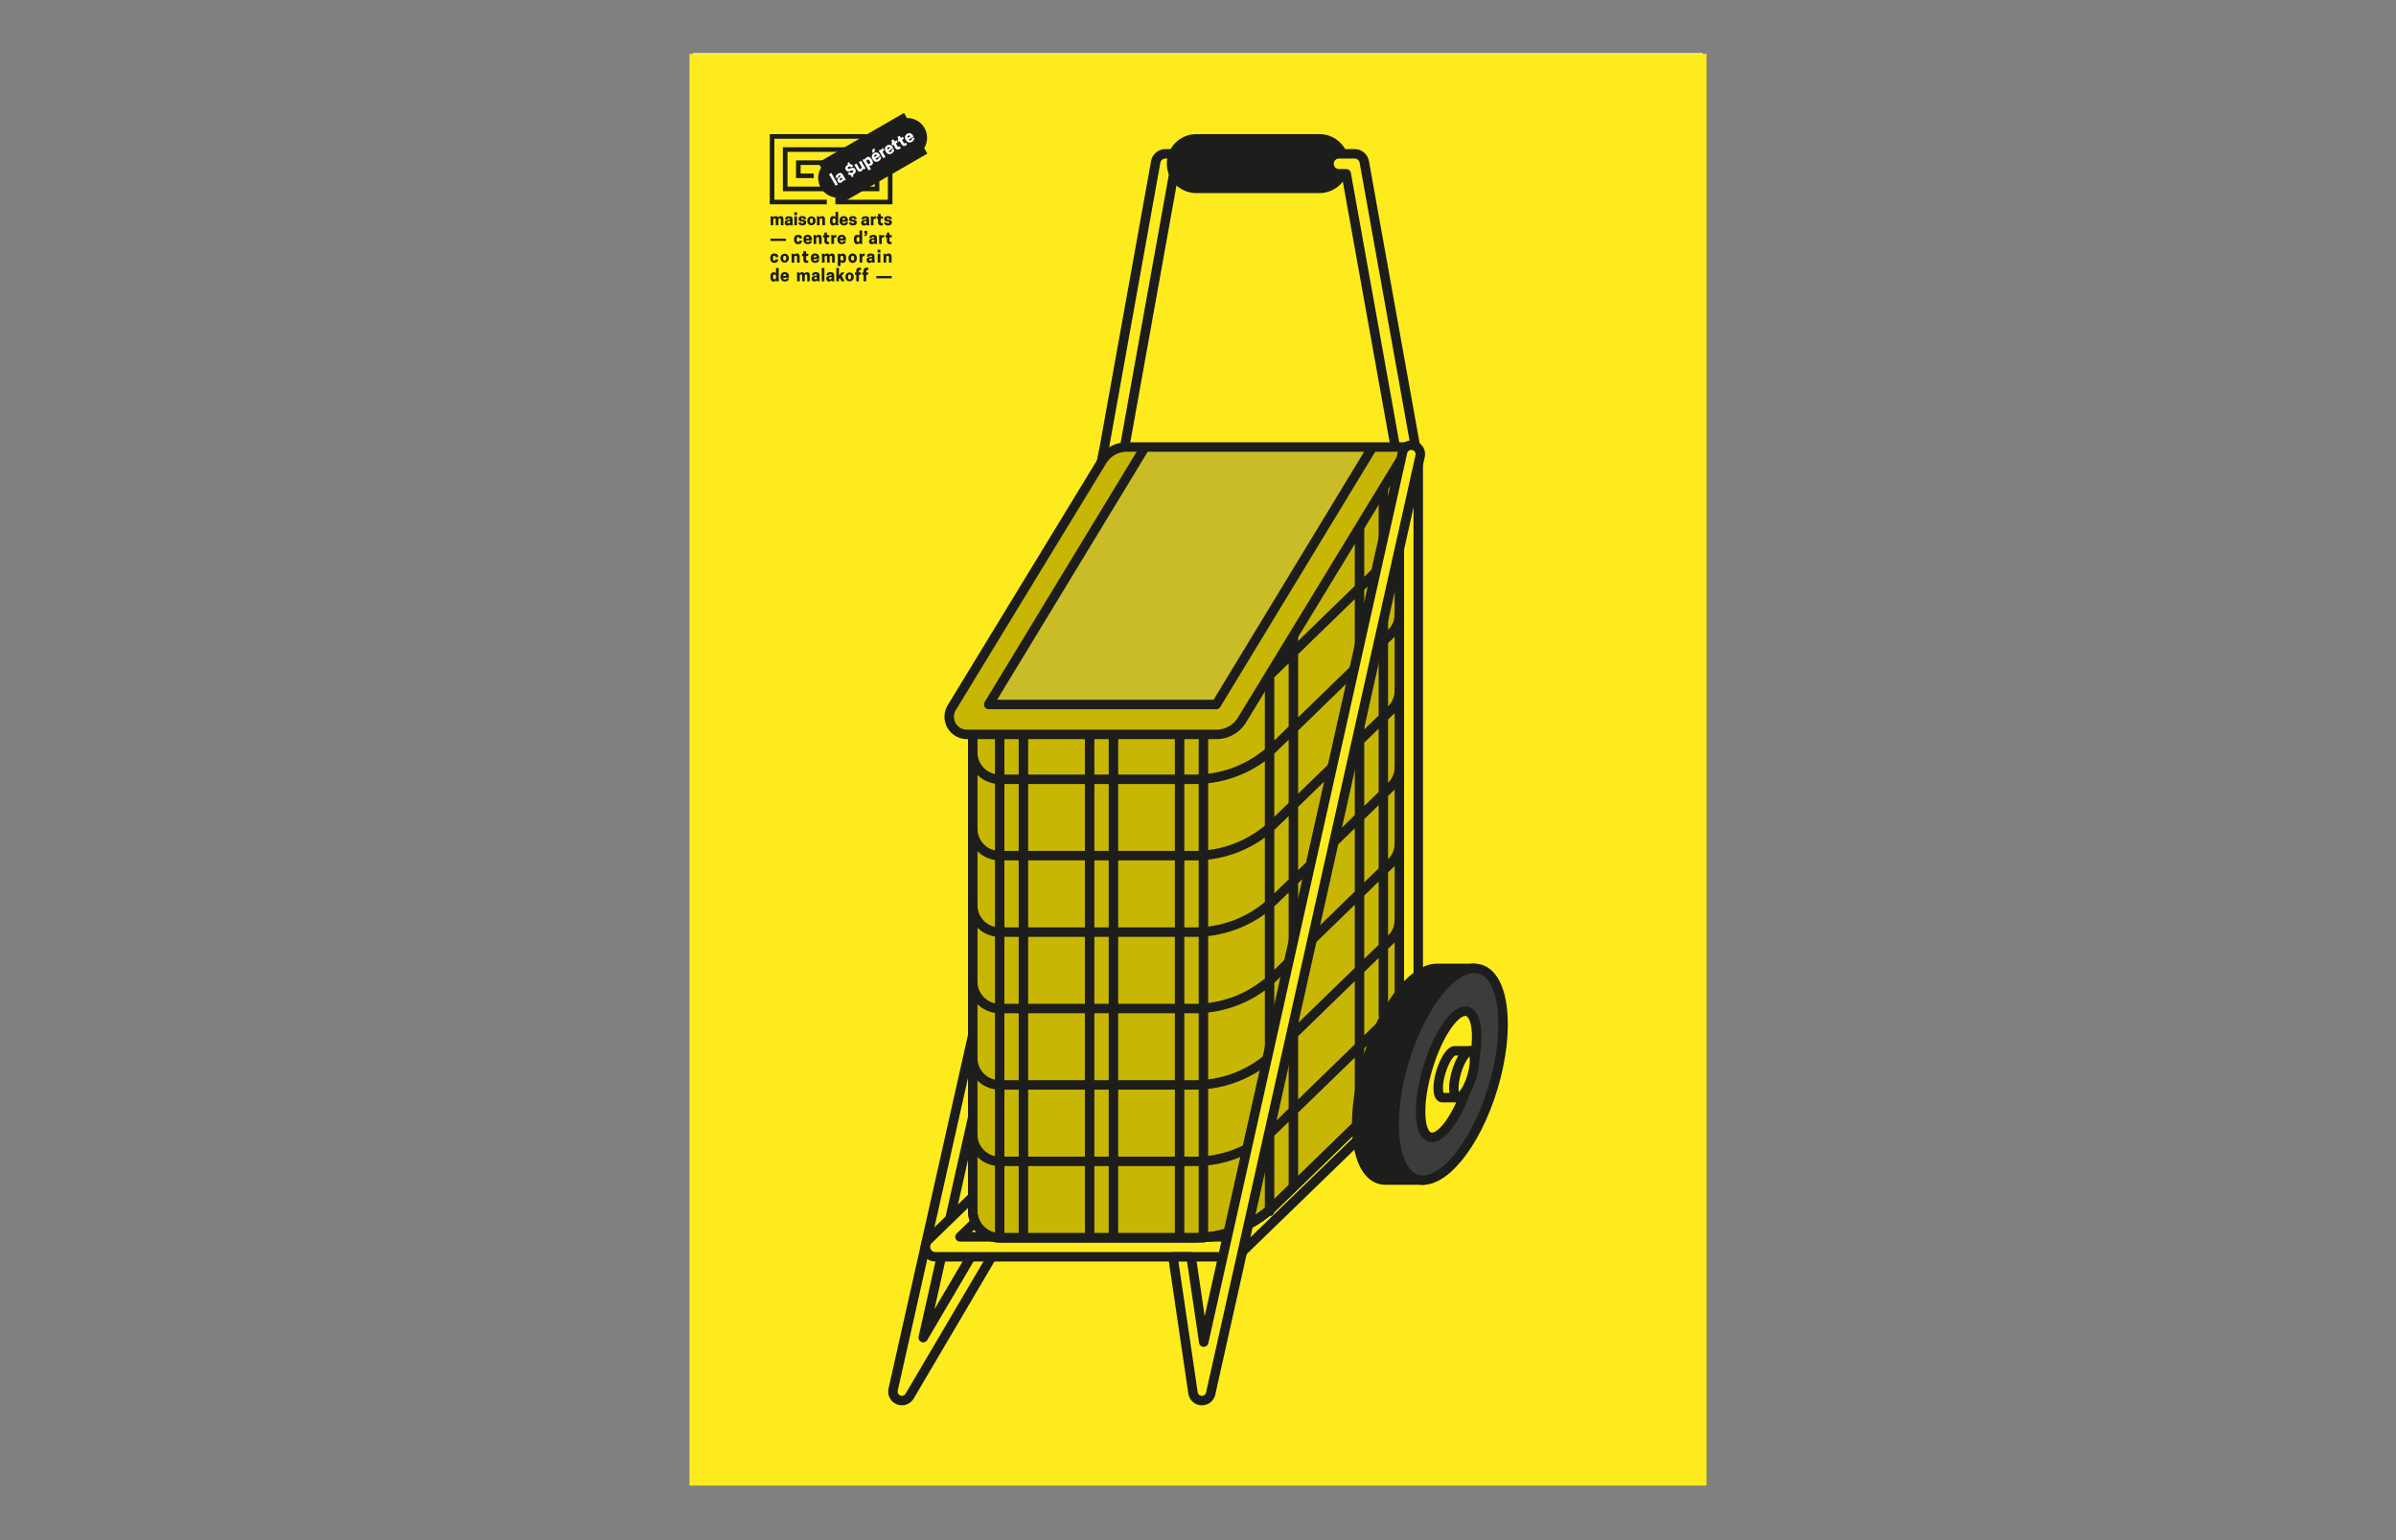 <svg xmlns="http://www.w3.org/2000/svg" xmlns:xlink="http://www.w3.org/1999/xlink" viewBox="0 0 1400 900"><rect x="0" y="0" width="1400" height="900" fill="#808080" stroke="none"/><defs><style>.cls-1,.cls-14,.cls-23,.cls-24,.cls-4{fill:none;}.cls-2{isolation:isolate;}.cls-3{fill:#f9f7f7;}.cls-4{stroke:#94ac0d;stroke-width:0.2px;}.cls-5{fill:#94ac0d;}.cls-6{clip-path:url(#clip-path);}.cls-13,.cls-7{fill:#fdeb1d;}.cls-8{mix-blend-mode:multiply;}.cls-9{clip-path:url(#clip-path-2);}.cls-10{fill:#1d1d1b;}.cls-11{fill:#fff;}.cls-12{clip-path:url(#clip-path-3);}.cls-13,.cls-14,.cls-16,.cls-18,.cls-21{stroke:#1d1d1b;stroke-width:5.52px;}.cls-13,.cls-14,.cls-18,.cls-21{stroke-linecap:round;stroke-linejoin:round;}.cls-15{fill:#d9d9d9;}.cls-16,.cls-21{fill:#c8b604;}.cls-16,.cls-23,.cls-24{stroke-miterlimit:10;}.cls-17{fill:#3c3c3b;}.cls-18{fill:#feeb1a;}.cls-19{fill:#cabc26;}.cls-20{fill:#c6c6c5;}.cls-22{clip-path:url(#clip-path-4);}.cls-23{stroke:#fff;stroke-width:1.72px;}.cls-24{stroke:#000;stroke-width:0.34px;}</style><clipPath id="clip-path"><rect class="cls-1" x="402.87" y="31.47" width="594.25" height="836.64"/></clipPath><clipPath id="clip-path-2"><rect class="cls-1" x="448.41" y="61.7" width="100.06" height="104.19"/></clipPath><clipPath id="clip-path-3"><rect class="cls-1" x="517.59" y="77.01" width="364.83" height="745.57"/></clipPath><clipPath id="clip-path-4"><rect class="cls-1" x="381.73" y="10.33" width="636.54" height="878.93"/></clipPath></defs><g class="cls-2"><g id="Calque_1" data-name="Calque 1"><rect class="cls-3" x="405" y="31" width="590" height="837"/><path class="cls-4" d="M562.22,699.08l.4-.18a.64.64,0,0,0,.21-.12.14.14,0,0,0,.06-.12.17.17,0,0,0,0-.13.18.18,0,0,0-.13-.06.38.38,0,0,0-.13,0l-.2.14-.33.22-.54.31-.56.28-.35.16a.75.75,0,0,0-.17.1.17.17,0,0,0,0,.13.17.17,0,0,0,.05.12.15.15,0,0,0,.11,0,.27.27,0,0,0,.14,0,.93.93,0,0,0,.19-.12l.29-.2.44-.26Z"/><path class="cls-5" d="M561.58,700l-.44.26-.29.2-.19.12a.24.24,0,0,1-.13,0,.21.21,0,0,1-.12,0,.19.19,0,0,1,0-.13.21.21,0,0,1,0-.12.47.47,0,0,1,.18-.1l.34-.16c.14-.07.33-.16.56-.29a5.7,5.7,0,0,0,.54-.31c.14-.08.25-.16.34-.22l.19-.13a.24.24,0,0,1,.13,0,.15.15,0,0,1,.13,0,.19.19,0,0,1,.06.13.15.15,0,0,1-.07.13l-.21.12-.4.18A6.3,6.3,0,0,0,561.58,700Z"/><rect class="cls-1" x="406.24" y="31.36" width="590.57" height="836.64"/><g class="cls-6"><rect class="cls-7" x="402.87" y="31.47" width="594.25" height="836.64"/><g class="cls-8"><g class="cls-9"><path class="cls-10" d="M456.23,131.62v-3.33c0-.41-.19-.66-.62-.66a1,1,0,0,0-.8.45v3.54h-1.54v-3.33c0-.41-.18-.66-.61-.66a1,1,0,0,0-.8.45v3.54h-1.54V127.9l-.09-1.47h1.38l.11.63a1.8,1.8,0,0,1,1.55-.76,1.37,1.37,0,0,1,1.36.81,1.84,1.84,0,0,1,1.6-.81c1.07,0,1.53.77,1.53,1.75v3.57Z"/><path class="cls-10" d="M461.58,130.1v-.95l-.88.14c-.48.08-.63.3-.63.62V130c0,.27.16.53.61.53a1.19,1.19,0,0,0,.9-.39m.16,1a2.14,2.14,0,0,1-1.63.66,1.42,1.42,0,0,1-1.58-1.55v-.1c0-1.12.77-1.5,1.86-1.66l1.19-.19c0-.51-.17-.76-.7-.76s-.7.32-.7.66h-1.45v-.08c0-.9.48-1.76,2.2-1.76s2.2.73,2.2,2v1.87l.1,1.47h-1.39Z"/><path class="cls-10" d="M464.14,126.43h1.54v5.19h-1.54Zm1.58-.73H464.1v-1.64h1.62Z"/><path class="cls-10" d="M469.49,130.06c0-.32-.17-.47-.77-.52-1.47-.12-2.11-.48-2.11-1.46V128c0-1.2.95-1.7,2.19-1.7,1.52,0,2.18.67,2.18,1.78v0h-1.52a.58.58,0,0,0-.66-.65c-.43,0-.66.18-.66.47s.15.45.74.5c1.31.1,2.17.37,2.17,1.47V130c0,1.08-.76,1.74-2.25,1.74s-2.24-.71-2.24-1.72V130h1.53c0,.35.19.6.71.6s.69-.21.69-.51"/><path class="cls-10" d="M475,129.2v-.35c0-.77-.26-1.22-.88-1.22s-.88.45-.88,1.22v.35c0,.76.27,1.21.88,1.21s.88-.45.88-1.21m-3.31,0v-.35a2.43,2.43,0,1,1,4.86,0v.35a2.43,2.43,0,1,1-4.86,0"/><path class="cls-10" d="M480.49,131.62v-3.26c0-.37-.15-.73-.68-.73a1.1,1.1,0,0,0-.91.49v3.5h-1.55V127.9l-.09-1.47h1.38l.12.67a1.92,1.92,0,0,1,1.66-.8c1.18,0,1.61.86,1.61,1.8v3.52Z"/><path class="cls-10" d="M487.31,127.64c-.6,0-.84.44-.84,1.21v.35c0,.76.24,1.21.84,1.21a1.1,1.1,0,0,0,.89-.49v-1.8a1.12,1.12,0,0,0-.89-.48m.89-.77v-3.08h1.54v6.36l.09,1.47h-1.39l-.11-.62a1.66,1.66,0,0,1-1.47.74c-1.41,0-1.92-1-1.92-2.54v-.35c0-1.5.51-2.55,1.92-2.55a1.7,1.7,0,0,1,1.34.57"/><path class="cls-10" d="M492.11,128.47h1.74c-.05-.68-.32-1-.87-1s-.82.31-.87,1m0,1.11c.06.73.4,1,1,1s.87-.3.87-.62h1.46v0c0,1-.84,1.75-2.34,1.75a2.33,2.33,0,0,1-2.52-2.58v-.27A2.34,2.34,0,0,1,493,126.3a2.28,2.28,0,0,1,2.4,2.59v.69Z"/><path class="cls-10" d="M499,130.06c0-.32-.17-.47-.77-.52-1.47-.12-2.11-.48-2.11-1.46V128c0-1.2.95-1.7,2.19-1.7,1.52,0,2.18.67,2.18,1.78v0H499a.58.58,0,0,0-.66-.65c-.43,0-.66.18-.66.47s.15.45.74.5c1.31.1,2.17.37,2.17,1.47V130c0,1.08-.76,1.74-2.25,1.74s-2.24-.71-2.24-1.72V130h1.53c0,.35.19.6.71.6s.69-.21.69-.51"/><path class="cls-10" d="M506.28,130.1v-.95l-.88.14c-.48.08-.63.3-.63.62V130c0,.27.16.53.61.53a1.19,1.19,0,0,0,.9-.39m.16,1a2.14,2.14,0,0,1-1.63.66,1.42,1.42,0,0,1-1.58-1.55v-.1c0-1.12.77-1.5,1.86-1.66l1.19-.19c0-.51-.17-.76-.7-.76s-.7.32-.7.66h-1.45v-.08c0-.9.48-1.76,2.2-1.76s2.2.73,2.2,2v1.87l.1,1.47h-1.39Z"/><path class="cls-10" d="M511.76,126.31v1.49h-.26a1.35,1.35,0,0,0-1.12.45v3.37h-1.54V127.9l-.09-1.47h1.38l.11.61a1.65,1.65,0,0,1,1.38-.74h.14"/><path class="cls-10" d="M515.93,126.43v1.35H514.6v1.87c0,.64.3.76.77.76a1.67,1.67,0,0,0,.47-.07v1.28a2.1,2.1,0,0,1-.84.12,1.7,1.7,0,0,1-1.94-1.92v-2h-.8v-1.35h.8V125h1.54v1.47Z"/><path class="cls-10" d="M519.58,130.06c0-.32-.17-.47-.78-.52-1.47-.12-2.1-.48-2.1-1.46V128c0-1.2.95-1.7,2.18-1.7,1.53,0,2.18.67,2.18,1.78v0h-1.51a.58.58,0,0,0-.67-.65c-.43,0-.65.18-.65.47s.14.45.74.5c1.3.1,2.16.37,2.16,1.47V130c0,1.08-.75,1.74-2.25,1.74s-2.24-.71-2.24-1.72V130h1.53c0,.35.19.6.71.6s.7-.21.7-.51"/><rect class="cls-10" x="450.18" y="139.45" width="9" height="1.35"/><path class="cls-10" d="M466.36,141.34a.67.67,0,0,0,.74-.72h1.46v.22c0,1.06-.74,1.83-2.23,1.83s-2.35-1-2.35-2.55v-.35c0-1.5.72-2.54,2.35-2.54s2.23.77,2.23,1.92v.22H467.1c0-.53-.25-.81-.74-.81s-.83.45-.83,1.21v.35c0,.77.23,1.22.83,1.22"/><path class="cls-10" d="M471,139.39h1.74c-.05-.68-.32-1-.87-1s-.82.31-.87,1m0,1.12c.06.72.4,1,1,1s.87-.3.87-.61h1.46v0c0,1-.84,1.75-2.34,1.75a2.34,2.34,0,0,1-2.52-2.59v-.27a2.33,2.33,0,0,1,2.46-2.58,2.28,2.28,0,0,1,2.4,2.58v.7Z"/><path class="cls-10" d="M478.53,142.54v-3.26a.63.63,0,0,0-.68-.72,1.08,1.08,0,0,0-.91.49v3.49h-1.55v-3.72l-.08-1.47h1.38l.11.67a1.93,1.93,0,0,1,1.67-.79c1.17,0,1.6.86,1.6,1.8v3.51Z"/><path class="cls-10" d="M484.57,137.35v1.35h-1.33v1.87c0,.64.3.77.77.77a1.67,1.67,0,0,0,.47-.07v1.27a2,2,0,0,1-.84.13,1.7,1.7,0,0,1-1.94-1.93v-2h-.8v-1.35h.8v-1.46h1.54v1.46Z"/><path class="cls-10" d="M488.68,137.24v1.48h-.27a1.31,1.31,0,0,0-1.11.45v3.37h-1.55v-3.72l-.09-1.47H487l.11.61a1.64,1.64,0,0,1,1.38-.73h.15"/><path class="cls-10" d="M490.9,139.39h1.74c-.05-.68-.33-1-.87-1s-.82.31-.87,1m0,1.12c.06.72.4,1,1,1s.87-.3.87-.61h1.45v0c0,1-.84,1.75-2.33,1.75a2.33,2.33,0,0,1-2.52-2.59v-.27a2.32,2.32,0,0,1,2.46-2.58,2.27,2.27,0,0,1,2.39,2.58v.7Z"/><path class="cls-10" d="M501.34,138.56c-.61,0-.84.45-.84,1.21v.35c0,.77.23,1.22.84,1.22a1.1,1.1,0,0,0,.88-.49v-1.8a1.08,1.08,0,0,0-.88-.49m.88-.77v-3.08h1.55v6.36l.09,1.47h-1.39l-.11-.62a1.65,1.65,0,0,1-1.47.75c-1.42,0-1.93-1-1.93-2.55v-.35c0-1.5.51-2.54,1.93-2.54a1.66,1.66,0,0,1,1.33.56"/><path class="cls-10" d="M506.69,136.2a1.52,1.52,0,0,1-1.67,1.74v-.77a.79.79,0,0,0,.87-.63h-.82v-1.63h1.62Z"/><path class="cls-10" d="M510.83,141v-.94l-.89.13c-.48.08-.63.31-.63.62v.06c0,.26.16.52.61.52a1.21,1.21,0,0,0,.91-.39m.15,1a2.14,2.14,0,0,1-1.62.67,1.43,1.43,0,0,1-1.59-1.56V141c0-1.12.77-1.49,1.86-1.66l1.2-.19c0-.5-.18-.76-.71-.76s-.69.32-.69.67H508V139c0-.9.49-1.75,2.2-1.75s2.2.72,2.2,2v1.87l.1,1.47h-1.39Z"/><path class="cls-10" d="M516.6,137.24v1.48h-.26a1.35,1.35,0,0,0-1.12.45v3.37h-1.55v-3.72l-.09-1.47H515l.11.61a1.67,1.67,0,0,1,1.38-.73h.15"/><path class="cls-10" d="M521.06,137.35v1.35h-1.33v1.87c0,.64.3.77.77.77a1.67,1.67,0,0,0,.47-.07v1.27a2,2,0,0,1-.84.13,1.7,1.7,0,0,1-1.94-1.93v-2h-.8v-1.35h.8v-1.46h1.54v1.46Z"/><path class="cls-10" d="M452.46,152.26a.67.67,0,0,0,.74-.71h1.46v.21c0,1.07-.74,1.83-2.23,1.83s-2.35-1.05-2.35-2.54v-.36c0-1.49.72-2.54,2.35-2.54s2.23.77,2.23,1.92v.22H453.2c0-.53-.25-.81-.74-.81s-.83.45-.83,1.21v.36c0,.76.23,1.21.83,1.21"/><path class="cls-10" d="M459.37,151.05v-.36c0-.76-.26-1.21-.88-1.21s-.88.45-.88,1.21v.36c0,.76.27,1.21.88,1.21s.88-.45.88-1.21m-3.31,0v-.36a2.43,2.43,0,1,1,4.86,0v.36a2.43,2.43,0,1,1-4.86,0"/><path class="cls-10" d="M465.7,153.46v-3.25c0-.38-.15-.73-.68-.73a1.08,1.08,0,0,0-.91.49v3.49h-1.55v-3.71l-.09-1.47h1.38l.12.66a1.92,1.92,0,0,1,1.67-.79c1.17,0,1.6.86,1.6,1.8v3.51Z"/><path class="cls-10" d="M472.28,148.28v1.35H471v1.87c0,.63.29.76.76.76a1.61,1.61,0,0,0,.47-.07v1.27a2,2,0,0,1-.83.13,1.71,1.71,0,0,1-2-1.93v-2h-.79v-1.35h.79v-1.47H471v1.47Z"/><path class="cls-10" d="M475.33,150.31h1.74c-.05-.67-.33-1-.87-1s-.83.31-.87,1m0,1.12c.05.72.4,1,1,1s.87-.31.87-.62h1.46v0c0,1-.84,1.75-2.34,1.75a2.33,2.33,0,0,1-2.51-2.58v-.28a2.33,2.33,0,0,1,2.46-2.58,2.28,2.28,0,0,1,2.39,2.58v.7Z"/><path class="cls-10" d="M486.19,153.46v-3.32c0-.41-.19-.66-.62-.66a1,1,0,0,0-.8.45v3.53h-1.54v-3.32c0-.41-.18-.66-.61-.66a1,1,0,0,0-.8.45v3.53h-1.54v-3.71l-.09-1.47h1.38l.11.62a1.79,1.79,0,0,1,1.55-.75,1.37,1.37,0,0,1,1.36.8,1.83,1.83,0,0,1,1.6-.8c1.07,0,1.54.76,1.54,1.74v3.57Z"/><path class="cls-10" d="M491.09,150v1.8a1.08,1.08,0,0,0,.88.49c.6,0,.83-.45.83-1.21v-.35c0-.77-.23-1.22-.83-1.22a1.08,1.08,0,0,0-.88.49m0,3.05v2.4h-1.54v-5.67l-.09-1.47h1.38l.11.63a1.65,1.65,0,0,1,1.47-.76c1.42,0,1.93,1,1.93,2.55v.35c0,1.49-.51,2.54-1.93,2.54a1.65,1.65,0,0,1-1.33-.57"/><path class="cls-10" d="M499.08,151.05v-.36c0-.76-.27-1.21-.88-1.21s-.88.45-.88,1.21v.36c0,.76.27,1.21.88,1.21s.88-.45.88-1.21m-3.31,0v-.36a2.43,2.43,0,1,1,4.85,0v.36a2.43,2.43,0,1,1-4.85,0"/><path class="cls-10" d="M505.21,148.16v1.49h-.27a1.3,1.3,0,0,0-1.11.45v3.36h-1.55v-3.72l-.09-1.46h1.38l.11.6a1.64,1.64,0,0,1,1.38-.73h.15"/><path class="cls-10" d="M509.46,152V151l-.89.13c-.48.08-.63.31-.63.62v.06c0,.26.16.53.61.53a1.27,1.27,0,0,0,.91-.39m.15,1a2.13,2.13,0,0,1-1.62.66A1.43,1.43,0,0,1,506.4,152v-.09c0-1.13.77-1.5,1.86-1.67l1.2-.18c0-.51-.18-.76-.71-.76s-.7.32-.7.66H506.6v-.09c0-.9.49-1.75,2.2-1.75s2.2.72,2.2,2V152l.1,1.46h-1.39Z"/><path class="cls-10" d="M512.84,148.28h1.55v5.18h-1.55Zm1.59-.74H512.8v-1.63h1.63Z"/><path class="cls-10" d="M519.42,153.46v-3.25a.64.64,0,0,0-.69-.73,1.08,1.08,0,0,0-.91.49v3.49h-1.54v-3.71l-.09-1.47h1.38l.12.66a1.91,1.91,0,0,1,1.66-.79c1.17,0,1.6.86,1.6,1.8v3.51Z"/><path class="cls-10" d="M452.54,160.4c-.61,0-.84.45-.84,1.22V162c0,.76.23,1.21.84,1.21a1.08,1.08,0,0,0,.88-.49v-1.8a1.1,1.1,0,0,0-.88-.49m.88-.76v-3.08H455v6.36l.08,1.47h-1.39l-.1-.62a1.69,1.69,0,0,1-1.47.74c-1.42,0-1.93-1-1.93-2.54v-.35c0-1.5.51-2.55,1.93-2.55a1.66,1.66,0,0,1,1.33.57"/><path class="cls-10" d="M457.63,161.23h1.74c-.05-.67-.32-1-.87-1s-.82.31-.87,1m0,1.12c.06.72.4,1,1,1s.87-.3.87-.62h1.46v0c0,1-.84,1.75-2.34,1.75a2.33,2.33,0,0,1-2.52-2.58v-.27a2.34,2.34,0,0,1,2.46-2.59,2.29,2.29,0,0,1,2.4,2.59v.69Z"/><path class="cls-10" d="M471.66,164.39v-3.33c0-.41-.18-.66-.61-.66a1,1,0,0,0-.81.45v3.54h-1.53v-3.33c0-.41-.19-.66-.62-.66a.93.93,0,0,0-.79.45v3.54h-1.55v-3.72l-.09-1.47H467l.11.63a1.82,1.82,0,0,1,1.56-.76,1.39,1.39,0,0,1,1.36.81,1.82,1.82,0,0,1,1.59-.81c1.08,0,1.54.77,1.54,1.74v3.58Z"/><path class="cls-10" d="M477.31,162.87v-1l-.88.14c-.48.08-.64.3-.64.61v.06c0,.27.17.53.62.53a1.19,1.19,0,0,0,.9-.39m.16,1a2.14,2.14,0,0,1-1.63.66,1.42,1.42,0,0,1-1.58-1.55v-.1c0-1.12.77-1.5,1.86-1.66l1.19-.19c0-.51-.17-.76-.7-.76s-.7.32-.7.66h-1.46v-.09c0-.9.49-1.75,2.21-1.75s2.2.73,2.2,2v1.87l.1,1.47h-1.39Z"/><rect class="cls-10" x="480.15" y="156.56" width="1.55" height="7.83"/><path class="cls-10" d="M485.87,162.87v-1l-.88.14c-.48.08-.64.3-.64.61v.06c0,.27.16.53.62.53a1.21,1.21,0,0,0,.9-.39m.15,1a2.13,2.13,0,0,1-1.62.66,1.42,1.42,0,0,1-1.59-1.55v-.1c0-1.12.78-1.5,1.86-1.66l1.2-.19c0-.51-.18-.76-.71-.76s-.69.32-.69.66H483v-.09c0-.9.49-1.75,2.2-1.75s2.2.73,2.2,2v1.87l.1,1.47h-1.39Z"/><polygon class="cls-10" points="488.67 156.56 490.21 156.56 490.21 160.96 491.65 159.2 493.5 159.2 491.79 161.17 493.5 164.39 491.7 164.39 490.72 162.39 490.21 162.98 490.21 164.39 488.67 164.39 488.67 156.56"/><path class="cls-10" d="M497.28,162v-.35c0-.77-.27-1.22-.88-1.22s-.88.45-.88,1.22V162c0,.76.27,1.21.88,1.21s.88-.45.88-1.21M494,162v-.35a2.43,2.43,0,1,1,4.86,0V162a2.43,2.43,0,1,1-4.86,0"/><path class="cls-10" d="M501.82,159.2H503v1.35h-1.13v3.84h-1.55v-3.84h-.79V159.2h.79v-.84a1.71,1.71,0,0,1,2-1.93,2,2,0,0,1,.83.13v1.27a1.61,1.61,0,0,0-.47-.07c-.47,0-.76.13-.76.77Z"/><path class="cls-10" d="M506.14,159.2h1.13v1.35h-1.13v3.84h-1.55v-3.84h-.79V159.2h.79v-.84a1.71,1.71,0,0,1,2-1.93,2,2,0,0,1,.83.13v1.27a1.61,1.61,0,0,0-.47-.07c-.47,0-.76.13-.76.77Z"/><rect class="cls-10" x="512.07" y="161.29" width="9" height="1.35"/><polygon class="cls-10" points="480.45 109.05 460.14 109.05 460.14 88.74 511.12 88.74 511.12 109.05 495.79 109.05 495.79 111.73 513.79 111.73 513.8 111.73 513.83 86.05 513.8 86.05 513.8 86.05 511.12 86.05 457.46 86.05 457.46 86.05 457.43 86.05 457.45 111.73 457.46 111.73 483.12 111.73 483.13 111.73 483.13 101.39 480.45 101.39 480.45 109.05"/><polygon class="cls-10" points="449.79 78.39 449.79 119.4 483.12 119.4 483.12 116.72 452.47 116.72 452.47 81.07 518.78 81.07 518.78 116.72 490.8 116.72 490.8 104.07 506.13 104.07 506.13 93.72 506.13 93.72 465.12 93.72 465.12 93.72 465.12 93.72 465.12 104.07 465.12 104.07 475.47 104.07 475.47 101.39 467.8 101.39 467.8 96.4 503.45 96.4 503.45 101.39 488.12 101.39 488.12 101.39 488.12 119.39 488.12 119.4 521.47 119.4 521.47 78.39 449.79 78.39"/><path class="cls-10" d="M540.19,74.79A11.66,11.66,0,0,0,529.92,69l-1.7-3L478.08,95l1.71,3A11.5,11.5,0,0,0,489.9,115.5l1.84,3.19,50.13-28.94L540,86.56a11.64,11.64,0,0,0,.16-11.77"/><rect class="cls-11" x="486.23" y="100.9" width="1.53" height="7.73" transform="translate(12.85 257.49) rotate(-29.99)"/><path class="cls-11" d="M492.15,104.52l-.47-.81-.69.55c-.37.31-.39.58-.24.85l0,0a.53.53,0,0,0,.79.14,1.18,1.18,0,0,0,.58-.78m.61.76a2.06,2.06,0,0,1-1.06,1.37,1.4,1.4,0,0,1-2.12-.54l-.05-.09c-.55-1-.08-1.66.77-2.34l.93-.75c-.26-.43-.53-.56-1-.3a.59.59,0,0,0-.27.91l-1.24.72-.05-.07c-.44-.77-.44-1.74,1-2.59s2.24-.47,2.86.6l.92,1.6.81,1.21-1.19.69Z"/><path class="cls-11" d="M495.84,97.42c-.4.24-.59.58-.38,1l0,0c.19.33.45.41,1.37,0,1.42-.56,2.29-.46,2.84.5l.05.08c.63,1.09.24,2.13-1.16,2.94l-.17.1.31,1-1,.58-.39-1.28a1.87,1.87,0,0,1-2-1.08l0,0,1.33-.77a.88.88,0,0,0,1.32.36l.05,0c.5-.3.62-.64.42-1l0,0c-.22-.37-.52-.42-1.47,0-1.32.51-2.19.41-2.73-.53l-.05-.09c-.63-1.09-.12-2.16,1.13-2.88l.18-.1-.3-1,1-.58.39,1.29A1.91,1.91,0,0,1,498.47,97l.06.12-1.31.76c-.33-.58-.76-.79-1.32-.47Z"/><path class="cls-11" d="M500.47,95.54l1.61,2.78a.62.62,0,0,0,.94.28,1.08,1.08,0,0,0,.54-.86l-1.73-3,1.32-.76L505,97.17l.8,1.21-1.18.68-.43-.5a1.91,1.91,0,0,1-1,1.49,1.55,1.55,0,0,1-2.26-.75l-1.74-3Z"/><path class="cls-11" d="M506.2,94.15l.89,1.55a1.1,1.1,0,0,0,1,0c.52-.3.49-.8.12-1.45l-.18-.3c-.37-.65-.8-.92-1.31-.63a1.09,1.09,0,0,0-.51.85m1.51,2.62,1.18,2-1.32.77-2.8-4.85-.8-1.22,1.18-.68.41.49a1.63,1.63,0,0,1,.88-1.38c1.21-.7,2.17,0,2.91,1.23l.17.3c.74,1.28.82,2.42-.39,3.12a1.65,1.65,0,0,1-1.42.18"/><path class="cls-11" d="M511.09,86.61v2.06l-1.3.75-.13-2Zm-.1,5.17,1.49-.86c-.38-.55-.77-.68-1.24-.41s-.54.67-.25,1.27m.54,1c.41.59.83.65,1.32.36s.6-.69.44-.95l1.25-.72,0,0c.49.85.14,1.91-1.14,2.65a2.29,2.29,0,0,1-3.42-1l-.14-.24a2.3,2.3,0,0,1,.83-3.42,2.25,2.25,0,0,1,3.32,1l.35.59Z"/><path class="cls-11" d="M515.94,86.47l.74,1.27-.23.13a1.32,1.32,0,0,0-.73.93l1.66,2.88-1.32.76-1.83-3.17-.8-1.22,1.18-.68.39.47a1.63,1.63,0,0,1,.81-1.31l.13-.06"/><path class="cls-11" d="M518.65,87.36l1.49-.86c-.37-.56-.76-.69-1.23-.42s-.55.68-.26,1.28m.55,1a.88.88,0,0,0,1.32.36c.46-.27.6-.69.44-1l1.25-.72,0,0c.48.85.14,1.92-1.14,2.66a2.29,2.29,0,0,1-3.42-1l-.14-.24a2.3,2.3,0,0,1,.83-3.42,2.25,2.25,0,0,1,3.32,1l.34.59Z"/><path class="cls-11" d="M523.91,82l.67,1.16-1.14.65.92,1.6c.32.54.63.51,1,.28a2,2,0,0,0,.37-.29l.63,1.08a1.91,1.91,0,0,1-.65.52,1.68,1.68,0,0,1-2.62-.68l-1-1.74-.68.39-.66-1.16.67-.39-.72-1.25,1.32-.77.72,1.26Z"/><path class="cls-11" d="M527.52,79.92l.66,1.15-1.13.66.92,1.6c.31.54.63.51,1,.28a1.87,1.87,0,0,0,.37-.3L530,84.4a1.91,1.91,0,0,1-.65.52,1.67,1.67,0,0,1-2.61-.69l-1-1.74-.67.4-.67-1.16.68-.39-.73-1.26,1.32-.76.73,1.26Z"/><path class="cls-11" d="M530.41,80.57l1.49-.86c-.38-.55-.77-.68-1.23-.41s-.55.67-.26,1.27m.54,1c.41.59.83.65,1.32.36s.6-.69.45-1l1.24-.72,0,0c.49.84.15,1.91-1.13,2.65a2.3,2.3,0,0,1-3.43-1l-.13-.23a2.29,2.29,0,0,1,.82-3.42,2.24,2.24,0,0,1,3.32,1l.35.6Z"/></g></g><g class="cls-12"><path class="cls-11" d="M527,818.44a5.27,5.27,0,0,1-5.13-6.42l123-547.74a5.26,5.26,0,1,1,10.26,2.3L539.45,781.64l33.67-57.17a5.26,5.26,0,1,1,9.06,5.35l-50.67,86a5.24,5.24,0,0,1-4.53,2.59"/><path class="cls-13" d="M527,818.44a5.27,5.27,0,0,1-5.13-6.42l123-547.74a5.26,5.26,0,1,1,10.26,2.3L539.45,781.64l33.67-57.17a5.26,5.26,0,1,1,9.06,5.35l-50.67,86A5.24,5.24,0,0,1,527,818.44Z"/><path class="cls-11" d="M681,89.89a5.82,5.82,0,0,0-5.72,4.8l-31.49,175a6.09,6.09,0,0,0-.09,1V629.09a5.82,5.82,0,1,0,11.63,0V271.25l30.53-169.7h44.79V89.89Z"/><path class="cls-13" d="M681,89.89a5.82,5.82,0,0,0-5.72,4.8l-31.49,175a6.09,6.09,0,0,0-.09,1V629.09a5.82,5.82,0,1,0,11.63,0V271.25l30.53-169.7h44.79V89.89Z"/><path class="cls-11" d="M663.41,565.88H641.19c-13.88.23-31.37,23-40.72,54-10.2,33.9-6.85,64.88,7.47,69.21a11.81,11.81,0,0,0,3.3.48h22.39l5.78-24a136.39,136.39,0,0,0,12.93-30c5.16-17.17,6.85-33.58,5.4-46.16Z"/><path class="cls-14" d="M663.41,565.88H641.19c-13.88.23-31.37,23-40.72,54-10.2,33.9-6.85,64.88,7.47,69.21a11.81,11.81,0,0,0,3.3.48h22.39l5.78-24a136.39,136.39,0,0,0,12.93-30c5.16-17.17,6.85-33.58,5.4-46.16Z"/><path class="cls-11" d="M666.73,566.37c-14.32-4.32-34.19,19.66-44.39,53.55s-6.85,64.88,7.47,69.21,34.19-19.66,44.38-53.55,6.86-64.88-7.46-69.21"/><path class="cls-14" d="M666.73,566.37c-14.32-4.32-34.19,19.66-44.39,53.55s-6.85,64.88,7.47,69.21,34.19-19.66,44.38-53.55S681.05,570.7,666.73,566.37Z"/><path class="cls-11" d="M659.26,591.1c-6.7-2-17.06,12.74-23.14,33s-5.56,38.3,1.15,40.33,17.07-12.74,23.14-33,5.56-38.29-1.15-40.32"/><path class="cls-14" d="M659.26,591.1c-6.7-2-17.06,12.74-23.14,33s-5.56,38.3,1.15,40.33,17.07-12.74,23.14-33S666,593.13,659.26,591.1Z"/><path class="cls-11" d="M560.94,722.78h157.2l90.36-87.64H651.3ZM720.5,734.42H546.58a5.82,5.82,0,0,1-4.06-10l102.36-99.27a5.79,5.79,0,0,1,4.06-1.65H822.86a5.82,5.82,0,0,1,4.06,10L724.56,732.77a5.81,5.81,0,0,1-4.06,1.65"/><path class="cls-13" d="M560.94,722.78h157.2l90.36-87.64H651.3ZM720.5,734.42H546.58a5.82,5.82,0,0,1-4.06-10l102.36-99.27a5.79,5.79,0,0,1,4.06-1.65H822.86a5.82,5.82,0,0,1,4.06,10L724.56,732.77A5.81,5.81,0,0,1,720.5,734.42Z"/><path class="cls-10" d="M770.61,110.06H699.39a14.46,14.46,0,1,1,0-28.91h71.22a14.46,14.46,0,1,1,0,28.91"/><path class="cls-14" d="M770.61,110.06H699.39a14.46,14.46,0,1,1,0-28.91h71.22a14.46,14.46,0,1,1,0,28.91Z"/><path class="cls-11" d="M828.6,269.69l-31.43-175a5.81,5.81,0,0,0-5.71-4.8h-9.07a5.83,5.83,0,0,0,0,11.66h4.22l30.47,169.7V628.84a6,6,0,0,0,5.23,6,5.81,5.81,0,0,0,6.38-5.8V270.73a6.09,6.09,0,0,0-.09-1"/><path class="cls-13" d="M828.6,269.69l-31.43-175a5.81,5.81,0,0,0-5.71-4.8h-9.07a5.83,5.83,0,0,0,0,11.66h4.22l30.47,169.7V628.84a6,6,0,0,0,5.23,6,5.81,5.81,0,0,0,6.38-5.8V270.73A6.09,6.09,0,0,0,828.6,269.69Z"/><path class="cls-15" d="M725.22,400.43H568.38V707.58a15.75,15.75,0,0,0,15.75,15.74h114a66.78,66.78,0,0,0,46.52-18.87l68.24-66.26a15.76,15.76,0,0,0,4.77-11.3V267.83Z"/><path class="cls-16" d="M725.22,400.43H568.38V707.58a15.75,15.75,0,0,0,15.75,15.74h114a66.78,66.78,0,0,0,46.52-18.87l68.24-66.26a15.76,15.76,0,0,0,4.77-11.3V267.83Z"/><path class="cls-14" d="M808.3,593.28V281.58M794.38,647.11V304.74M755.73,693.12V357m-13.91,350.9V383M703.17,723.32V427.84M689.25,723.32V427.84M650.6,723.32V427.84M636.69,723.32V427.84M598,723.32V427.84M584.13,723.32V427.84M568.38,395a15.76,15.76,0,0,0,15.75,15.76h114a66.79,66.79,0,0,0,46.52-18.88l68.24-66.31a15.75,15.75,0,0,0,4.77-11.3M568.38,439.63a15.75,15.75,0,0,0,15.75,15.75h114a66.75,66.75,0,0,0,46.52-18.88l68.24-66.3a15.76,15.76,0,0,0,4.77-11.3M568.38,484.29A15.75,15.75,0,0,0,584.13,500h114a66.75,66.75,0,0,0,46.52-18.88l68.24-66.3a15.78,15.78,0,0,0,4.77-11.3M568.38,528.94a15.75,15.75,0,0,0,15.75,15.75h114a66.75,66.75,0,0,0,46.52-18.88l68.24-66.3a15.75,15.75,0,0,0,4.77-11.3M568.38,573.6a15.75,15.75,0,0,0,15.75,15.75h114a66.75,66.75,0,0,0,46.52-18.88l68.24-66.3a15.76,15.76,0,0,0,4.77-11.3M568.38,618.25A15.76,15.76,0,0,0,584.13,634h114a66.79,66.79,0,0,0,46.52-18.88l68.24-66.3a15.78,15.78,0,0,0,4.77-11.3M568.38,662.91a15.75,15.75,0,0,0,15.75,15.75h114a66.75,66.75,0,0,0,46.52-18.88l68.24-66.3a15.75,15.75,0,0,0,4.77-11.3M568.38,707.57a15.75,15.75,0,0,0,15.75,15.75h114a66.75,66.75,0,0,0,46.52-18.88l68.24-66.3a15.76,15.76,0,0,0,4.77-11.3"/><path class="cls-10" d="M861.59,565.88H839.37c-13.88.23-31.37,23-40.72,54-10.2,33.9-6.85,64.88,7.47,69.21a11.81,11.81,0,0,0,3.3.48h22.39l5.78-24a136.39,136.39,0,0,0,12.93-30c5.16-17.17,6.85-33.58,5.4-46.16Z"/><path class="cls-14" d="M861.59,565.88H839.37c-13.88.23-31.37,23-40.72,54-10.2,33.9-6.85,64.88,7.47,69.21a11.81,11.81,0,0,0,3.3.48h22.39l5.78-24a136.39,136.39,0,0,0,12.93-30c5.16-17.17,6.85-33.58,5.4-46.16Z"/><path class="cls-17" d="M864.91,566.37c-14.32-4.32-34.19,19.66-44.39,53.55s-6.85,64.88,7.47,69.21,34.19-19.66,44.38-53.55,6.86-64.88-7.46-69.21"/><path class="cls-14" d="M864.91,566.37c-14.32-4.32-34.19,19.66-44.39,53.55s-6.85,64.88,7.47,69.21,34.19-19.66,44.38-53.55S879.23,570.7,864.91,566.37Z"/><path class="cls-11" d="M857.44,591.1c-6.7-2-17.06,12.74-23.14,33s-5.56,38.3,1.15,40.33,17.07-12.74,23.14-33,5.56-38.29-1.15-40.32"/><path class="cls-18" d="M857.44,591.1c-6.7-2-17.06,12.74-23.14,33s-5.56,38.3,1.15,40.33,17.07-12.74,23.14-33S864.15,593.13,857.44,591.1Z"/><path class="cls-11" d="M859.14,614.05h-9c-2.49-.08-6,5.21-8.19,12.33-2.26,7.53-2.07,14.25.43,15a2.23,2.23,0,0,0,.36.05H852Z"/><path class="cls-18" d="M859.14,614.05h-9c-2.49-.08-6,5.21-8.19,12.33-2.26,7.53-2.07,14.25.43,15a2.23,2.23,0,0,0,.36.05H852Z"/><path class="cls-11" d="M859.6,614.11c-2.48-.75-6.31,4.74-8.55,12.27s-2.06,14.25.42,15,6.3-4.74,8.55-12.27,2.05-14.25-.42-15"/><path class="cls-18" d="M859.6,614.11c-2.48-.75-6.31,4.74-8.55,12.27s-2.06,14.25.42,15,6.3-4.74,8.55-12.27S862.07,614.87,859.6,614.11Z"/><path class="cls-19" d="M564.85,420.53a1.48,1.48,0,0,1-1.38-.81,1.49,1.49,0,0,1,0-1.6l94.52-157H811.61L718.18,416.31a8.84,8.84,0,0,1-7.5,4.22Z"/><path class="cls-20" d="M802,261.21,710.66,411.68H577.71l91.35-150.47ZM556.15,413.47A10.31,10.31,0,0,0,565,429.15h145.7a17.51,17.51,0,0,0,15-8.4l97.24-159.53H658.42A16.85,16.85,0,0,0,644,269.31Z"/><path class="cls-21" d="M802,261.21,710.66,411.68H577.71l91.35-150.47ZM556.15,413.47A10.31,10.31,0,0,0,565,429.15h145.7a17.51,17.51,0,0,0,15-8.4l97.24-159.53H658.42A16.85,16.85,0,0,0,644,269.31Z"/><path class="cls-11" d="M825.8,260.29a5.25,5.25,0,0,0-6.28,4l-116.17,520L696,734.45H685.37l11.71,79.49a5.28,5.28,0,0,0,5,4.5h.2a5.26,5.26,0,0,0,5.13-4.12L829.78,266.58a5.26,5.26,0,0,0-4-6.29"/><path class="cls-13" d="M825.8,260.29a5.25,5.25,0,0,0-6.28,4l-116.17,520L696,734.45H685.37l11.71,79.49a5.28,5.28,0,0,0,5,4.5h.2a5.26,5.26,0,0,0,5.13-4.12L829.78,266.58A5.26,5.26,0,0,0,825.8,260.29Z"/></g><g class="cls-22"><path class="cls-23" d="M989.31,868.57v20.69m0-858.24V10.33M410.69,868.57v20.69m0-858.24V10.33m586.89,850h20.69m-615.85,0H381.73m615.85-821h20.69m-615.85,0H381.73"/><path class="cls-24" d="M989.31,868.57v20.69m0-858.24V10.33M410.69,868.57v20.69m0-858.24V10.33m586.89,850h20.69m-615.85,0H381.73m615.85-821h20.69m-615.85,0H381.73"/></g><rect class="cls-1" x="381.73" y="10.33" width="636.54" height="878.93"/></g></g></g></svg>